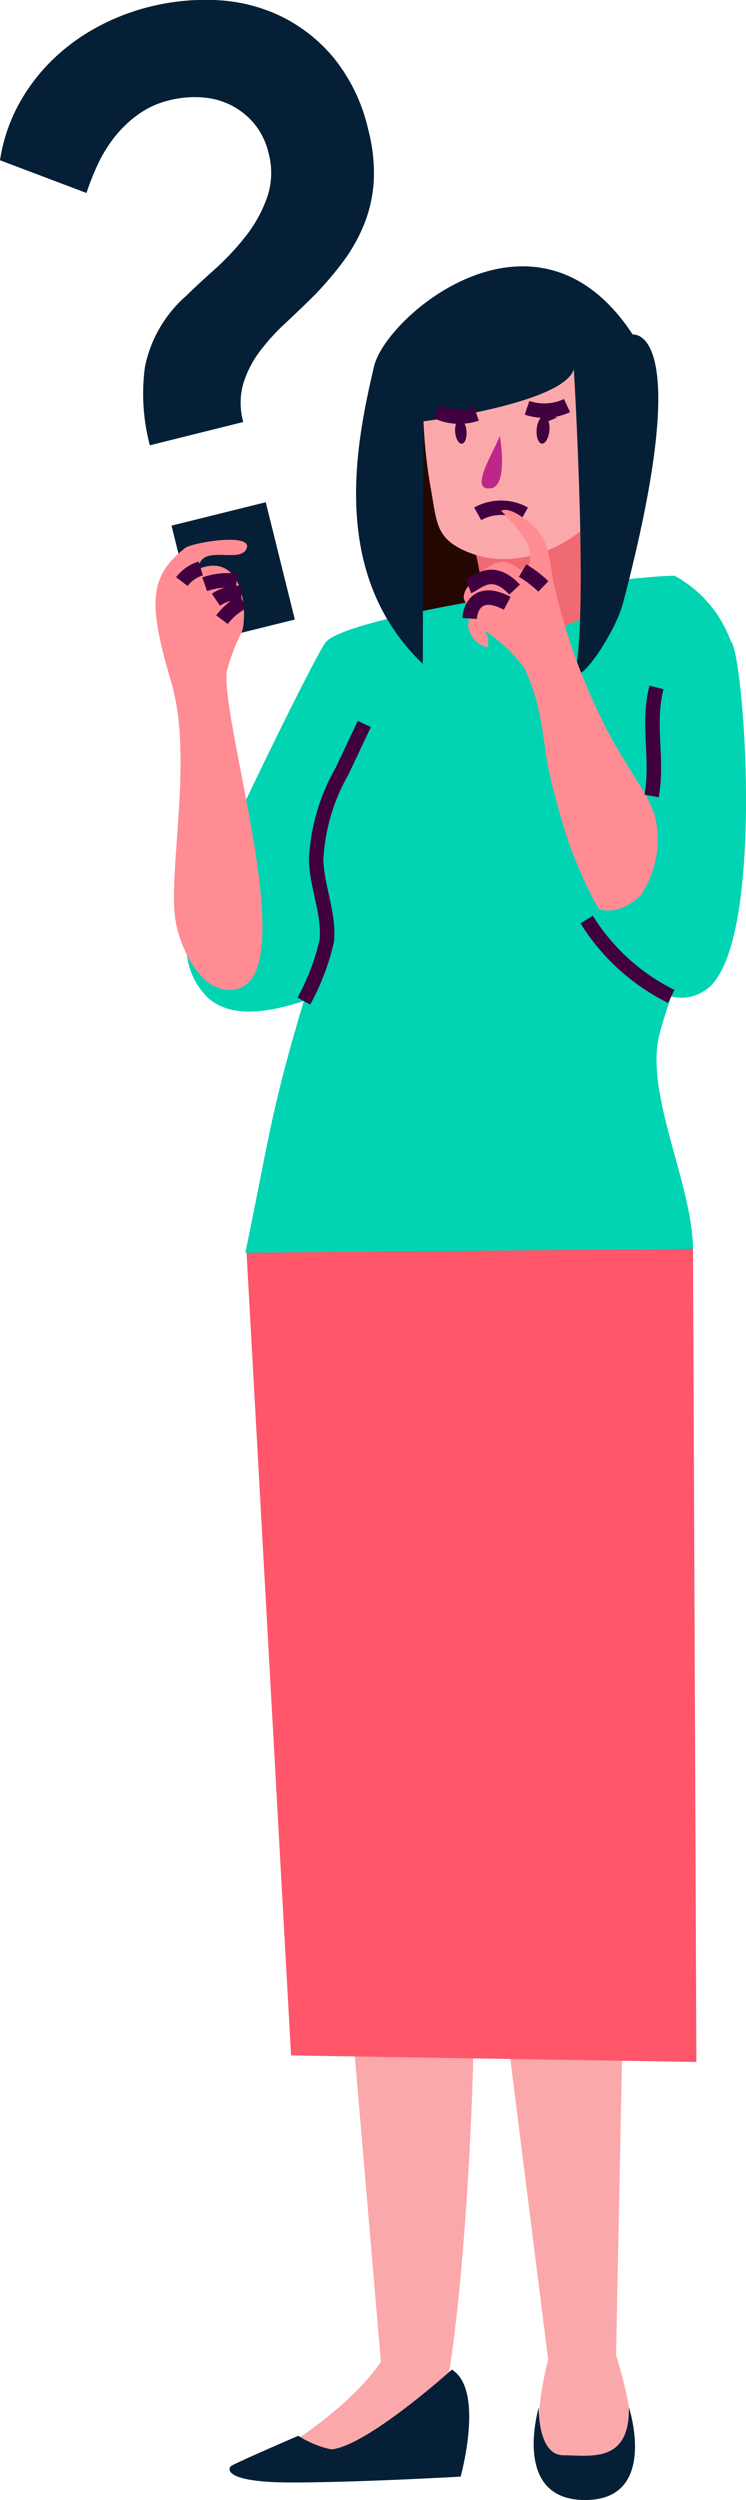<svg id="Group_60" data-name="Group 60" xmlns="http://www.w3.org/2000/svg" width="41.065" height="137.47" viewBox="0 0 41.065 137.47">
  <g id="Group_44" data-name="Group 44" transform="translate(10.296 14.641)">
    <g id="Group_38" data-name="Group 38" transform="translate(0 7.418)">
      <path id="Path_59" data-name="Path 59" d="M385.073,111.893l2.751,10.69-7.131,1.645V112.136Z" transform="translate(-368.584 -111.893)" fill="#240700"/>
      <g id="Group_37" data-name="Group 37" transform="translate(0 9.599)">
        <path id="Path_60" data-name="Path 60" d="M370.723,141.071a6.7,6.7,0,0,1,3.486,5.529c.011,4.8-.75,7.431-1.818,12.114-.34,1.492-2.306,6.406-2.573,7.913-.578,3.259,1.88,7.974,1.92,11.46-5.655.7-11.322,1.4-17.018,1.536a14.489,14.489,0,0,1-7.622-1.34c1.3-6.248,1.382-7.708,3.215-13.822-1.712.531-3.738,1.014-5.161-.075a3.883,3.883,0,0,1-1.2-3.746c.235-1.358,6.624-14.524,7.539-15.875C352.519,143.255,367.589,141.1,370.723,141.071Z" transform="translate(-343.885 -141.071)" fill="#00d4b3"/>
        <path id="Path_61" data-name="Path 61" d="M366.757,165.846l-1.23,2.6a10.841,10.841,0,0,0-1.424,4.906c.055,1.487.723,2.928.588,4.409a12.721,12.721,0,0,1-1.264,3.326" transform="translate(-356.997 -157.695)" fill="none" stroke="#410040" stroke-miterlimit="10" stroke-width="0.797"/>
      </g>
      <path id="Path_62" data-name="Path 62" d="M389.3,127.17c2.062,5.795,1.059,6.973,1.059,6.973.64,1.18,5.009.727,6.748-.917.269-.254-.605-6.312-.605-6.312C395.485,127.035,390.3,128.075,389.3,127.17Z" transform="translate(-374.36 -121.972)" fill="#f06a72"/>
    </g>
    <g id="Group_43" data-name="Group 43" transform="translate(9.306)">
      <g id="Group_41" data-name="Group 41">
        <g id="Group_40" data-name="Group 40" transform="translate(3.676 1.67)">
          <g id="Group_39" data-name="Group 39">
            <path id="Path_63" data-name="Path 63" d="M384.713,95.48a5.628,5.628,0,0,0-1.339,3.794,27.192,27.192,0,0,0,.394,5.624c.329,1.758.25,2.667,1.648,3.383,2.858,1.462,6.052-.195,7.17-1.515,2.162-2.553,2.153-7.67.3-10.5-1.2-1.834-1.646-1.561-3.931-1.793C387.543,94.326,385.507,94.447,384.713,95.48Z" transform="translate(-383.345 -94.42)" fill="#fba8ab"/>
          </g>
        </g>
        <path id="Path_64" data-name="Path 64" d="M387.4,93.1c-5.295-8.069-13.586-1.027-14.239,1.745-1.007,4.274-2.466,11.445,2.685,16.367l.029-13.338s7.689-.973,8.283-2.864c0,0,.74,12.36.154,16.214-.275,1.808,2.095-1.615,2.547-3.328C390.9,92.567,387.4,93.1,387.4,93.1Z" transform="translate(-372.172 -89.345)" fill="#052036"/>
      </g>
      <g id="Group_42" data-name="Group 42" transform="translate(4.423 7.661)">
        <path id="Path_65" data-name="Path 65" d="M387.821,113.753a2.952,2.952,0,0,1-2.2-.122" transform="translate(-385.617 -113.302)" fill="none" stroke="#410040" stroke-miterlimit="10" stroke-width="0.794"/>
        <path id="Path_66" data-name="Path 66" d="M400.779,112.753a2.952,2.952,0,0,0,2.2-.122" transform="translate(-395.791 -112.631)" fill="none" stroke="#410040" stroke-miterlimit="10" stroke-width="0.794"/>
        <path id="Path_67" data-name="Path 67" d="M395.091,130.048a2.636,2.636,0,0,0-2.571,0" transform="translate(-390.249 -124.095)" fill="none" stroke="#410040" stroke-miterlimit="10" stroke-width="0.794"/>
        <path id="Path_68" data-name="Path 68" d="M394.181,117.7c.053.244.428,2.727-.461,2.877C392.388,120.8,393.929,118.461,394.181,117.7Z" transform="translate(-390.695 -116.035)" fill="#bc2789"/>
        <path id="Path_69" data-name="Path 69" d="M402.374,115.124c.035-.416.221-.741.415-.724l.737.063-.5.213a1.313,1.313,0,0,1,.05.508c-.035.417-.221.741-.415.724S402.339,115.541,402.374,115.124Z" transform="translate(-396.858 -113.818)" fill="#410040"/>
        <path id="Path_70" data-name="Path 70" d="M388.564,115.592c-.031-.368-.2-.655-.368-.641l-.652.055.441.189a1.167,1.167,0,0,0-.045.449c.031.368.2.655.368.641S388.595,115.96,388.564,115.592Z" transform="translate(-386.91 -114.187)" fill="#410040"/>
      </g>
    </g>
  </g>
  <g id="Group_51" data-name="Group 51">
    <g id="Group_48" data-name="Group 48">
      <g id="Group_46" data-name="Group 46">
        <g id="Group_45" data-name="Group 45">
          <path id="Path_71" data-name="Path 71" d="M323.629,80.195l-1.6-6.45,5.188-1.286,1.6,6.45Zm-2.793-10.867a11.079,11.079,0,0,1-.271-4.3,7.03,7.03,0,0,1,2.3-3.943q.6-.595,1.492-1.387a14.488,14.488,0,0,0,1.691-1.783,7.588,7.588,0,0,0,1.225-2.164,4.165,4.165,0,0,0,.1-2.482,3.946,3.946,0,0,0-.8-1.637,4.078,4.078,0,0,0-1.294-1.019,4.209,4.209,0,0,0-1.617-.418,5.7,5.7,0,0,0-1.723.154,4.954,4.954,0,0,0-1.783.814,6.578,6.578,0,0,0-1.3,1.264,7.7,7.7,0,0,0-.914,1.516,13.747,13.747,0,0,0-.593,1.511l-4.761-1.8a9.351,9.351,0,0,1,.975-2.97,10.168,10.168,0,0,1,1.822-2.461,11.049,11.049,0,0,1,2.491-1.857,12.333,12.333,0,0,1,2.987-1.162,12.635,12.635,0,0,1,3.633-.355,9.174,9.174,0,0,1,3.514.866,8.753,8.753,0,0,1,2.956,2.318,9.662,9.662,0,0,1,1.9,3.969,9.306,9.306,0,0,1,.3,2.728,7.572,7.572,0,0,1-.489,2.329,9.046,9.046,0,0,1-1.125,2.065,18.172,18.172,0,0,1-1.651,1.947q-.8.793-1.6,1.538a11.569,11.569,0,0,0-1.422,1.568,5.746,5.746,0,0,0-.9,1.762,3.911,3.911,0,0,0,0,2.108Z" transform="translate(-312.588 -44.842)" fill="#052036"/>
        </g>
      </g>
      <g id="Group_47" data-name="Group 47" transform="translate(8.562 29.682)">
        <path id="Path_72" data-name="Path 72" d="M340.236,135.522c.39-.309,3.8-.871,3.384.045-.382.834-2.534-.324-2.646,1.1,2.457-.97,2.713,2.32,2.409,3.422a10.877,10.877,0,0,0-.86,2.265c-.207,3.288,4.228,16.848.443,17.441-1.865.292-3-2.347-3.241-3.724-.462-2.592.978-9.02-.23-13.117C338.2,138.572,338.241,137.1,340.236,135.522Z" transform="translate(-338.615 -135.066)" fill="#ff8c93"/>
        <path id="Path_73" data-name="Path 73" d="M346.839,142.05a3.935,3.935,0,0,1,1.76-.189" transform="translate(-344.133 -139.606)" fill="none" stroke="#410040" stroke-miterlimit="10" stroke-width="0.797"/>
        <path id="Path_74" data-name="Path 74" d="M348.712,144.317a2.21,2.21,0,0,1,1.422-.367" transform="translate(-345.39 -141.021)" fill="none" stroke="#410040" stroke-miterlimit="10" stroke-width="0.797"/>
        <path id="Path_75" data-name="Path 75" d="M349.736,146.424a3.337,3.337,0,0,1,1.162-.979" transform="translate(-346.077 -142.031)" fill="none" stroke="#410040" stroke-miterlimit="10" stroke-width="0.797"/>
        <path id="Path_76" data-name="Path 76" d="M344.063,139.858a2.055,2.055,0,0,0-1.04.722" transform="translate(-341.573 -138.282)" fill="none" stroke="#410040" stroke-miterlimit="10" stroke-width="0.797"/>
      </g>
    </g>
    <g id="Group_50" data-name="Group 50" transform="translate(25.52 28.035)">
      <g id="Group_49" data-name="Group 49">
        <path id="Path_77" data-name="Path 77" d="M393.652,131.867a9.247,9.247,0,0,0-1.431-1.753c.327-.2.987.2,1.286.437a2.847,2.847,0,0,1,1.324,1.969c.164.586.173,1.161.329,1.749a33.4,33.4,0,0,0,3.275,8.6q.66,1.115,1.344,2.215a8.233,8.233,0,0,1,.873,1.667,5.541,5.541,0,0,1-.893,4.721c-.38.571-1.03,1.157-1.668.9a1.549,1.549,0,0,1-.682-.694,24.474,24.474,0,0,1-2.174-5.752c-.868-2.884-.477-4.439-1.729-7.178a9.527,9.527,0,0,0-2.125-2.014c-.021.255.227.15.1.89a1.409,1.409,0,0,1-1.081-1.19,3.111,3.111,0,0,0,.043-.94c-.069-.217-.254-.393-.279-.619a.94.94,0,0,1,.3-.653,3.576,3.576,0,0,1,1.456-1.229c.809-.284,1.092.335,1.705.481A1.885,1.885,0,0,0,393.652,131.867Z" transform="translate(-390.159 -130.059)" fill="#ff8c93"/>
        <path id="Path_78" data-name="Path 78" d="M410.177,166.444s3.5,6.977,6.743,4.78,2.181-17.633,1.446-19.083S416.046,169.877,410.177,166.444Z" transform="translate(-403.592 -144.824)" fill="#00d4b3"/>
      </g>
      <path id="Path_79" data-name="Path 79" d="M421.888,159.74c-.524,2.034.1,3.887-.267,5.97" transform="translate(-411.271 -149.975)" fill="none" stroke="#410040" stroke-miterlimit="10" stroke-width="0.797"/>
      <path id="Path_80" data-name="Path 80" d="M410.752,198.536a11.47,11.47,0,0,0,4.656,4.229" transform="translate(-403.977 -176.008)" fill="none" stroke="#410040" stroke-miterlimit="10" stroke-width="0.797"/>
    </g>
    <path id="Path_81" data-name="Path 81" d="M391.159,145.876c.039-.585.448-1.692,2.072-.835" transform="translate(-365.31 -111.867)" fill="none" stroke="#410040" stroke-miterlimit="10" stroke-width="0.797"/>
    <path id="Path_82" data-name="Path 82" d="M390.992,141.795c.442-.158,1.267-1.186,2.534.175" transform="translate(-365.198 -109.55)" fill="none" stroke="#410040" stroke-miterlimit="10" stroke-width="0.797"/>
    <path id="Path_83" data-name="Path 83" d="M400.034,140.21a6.479,6.479,0,0,1,1.141.871" transform="translate(-371.266 -108.836)" fill="none" stroke="#410040" stroke-miterlimit="10" stroke-width="0.797"/>
  </g>
  <g id="Group_59" data-name="Group 59" transform="translate(12.635 68.674)">
    <g id="Group_58" data-name="Group 58" transform="translate(0 23.156)">
      <g id="Group_54" data-name="Group 54" transform="translate(13.632)">
        <g id="Group_53" data-name="Group 53">
          <g id="Group_52" data-name="Group 52">
            <path id="Path_84" data-name="Path 84" d="M392.431,323.976v6.93l3.977,31.539h3.651l.777-38.455Z" transform="translate(-392.431 -323.976)" fill="#fba8ab"/>
          </g>
          <path id="Path_85" data-name="Path 85" d="M406.978,436.316s1.919,5.764,0,5.764H403.32s-1.3-.7.007-5.764C403.327,436.316,406.078,434.063,406.978,436.316Z" transform="translate(-399.35 -398.686)" fill="#fba8ab"/>
        </g>
        <path id="Path_86" data-name="Path 86" d="M407.126,447.208s1.662,5.1-2.416,5.1-2.544-5.1-2.544-5.1-.082,2.639,1.357,2.639S407.179,450.327,407.126,447.208Z" transform="translate(-398.773 -406.667)" fill="#052036"/>
      </g>
      <g id="Group_57" data-name="Group 57" transform="translate(0 2.281)">
        <g id="Group_56" data-name="Group 56" transform="translate(0.981)">
          <g id="Group_55" data-name="Group 55">
            <path id="Path_87" data-name="Path 87" d="M364.4,331.314c-1.277-1.122-6.056.452-6.056.452l2.981,34.9c-1.736,2.568-5.309,4.766-6.367,5.351-1.2.661-1.556-.028.375.7s6.632-1.366,9.165-3.357C365.783,368.351,368.246,334.692,364.4,331.314Z" transform="translate(-353.975 -330.91)" fill="#fba8ab"/>
          </g>
        </g>
        <path id="Path_88" data-name="Path 88" d="M363.234,440.91s-4.656,4.2-6.635,4.388a5.5,5.5,0,0,1-1.819-.749s-3.478,1.5-3.692,1.658-.375.91,3.317.91,9.31-.321,9.31-.321S365.053,442.033,363.234,440.91Z" transform="translate(-350.995 -404.722)" fill="#052036"/>
      </g>
    </g>
    <path id="Path_89" data-name="Path 89" d="M378.422,253.588l.185,44.709-22.312-.359-2.45-44.139Z" transform="translate(-352.908 -253.588)" fill="#ff5669"/>
  </g>
</svg>
